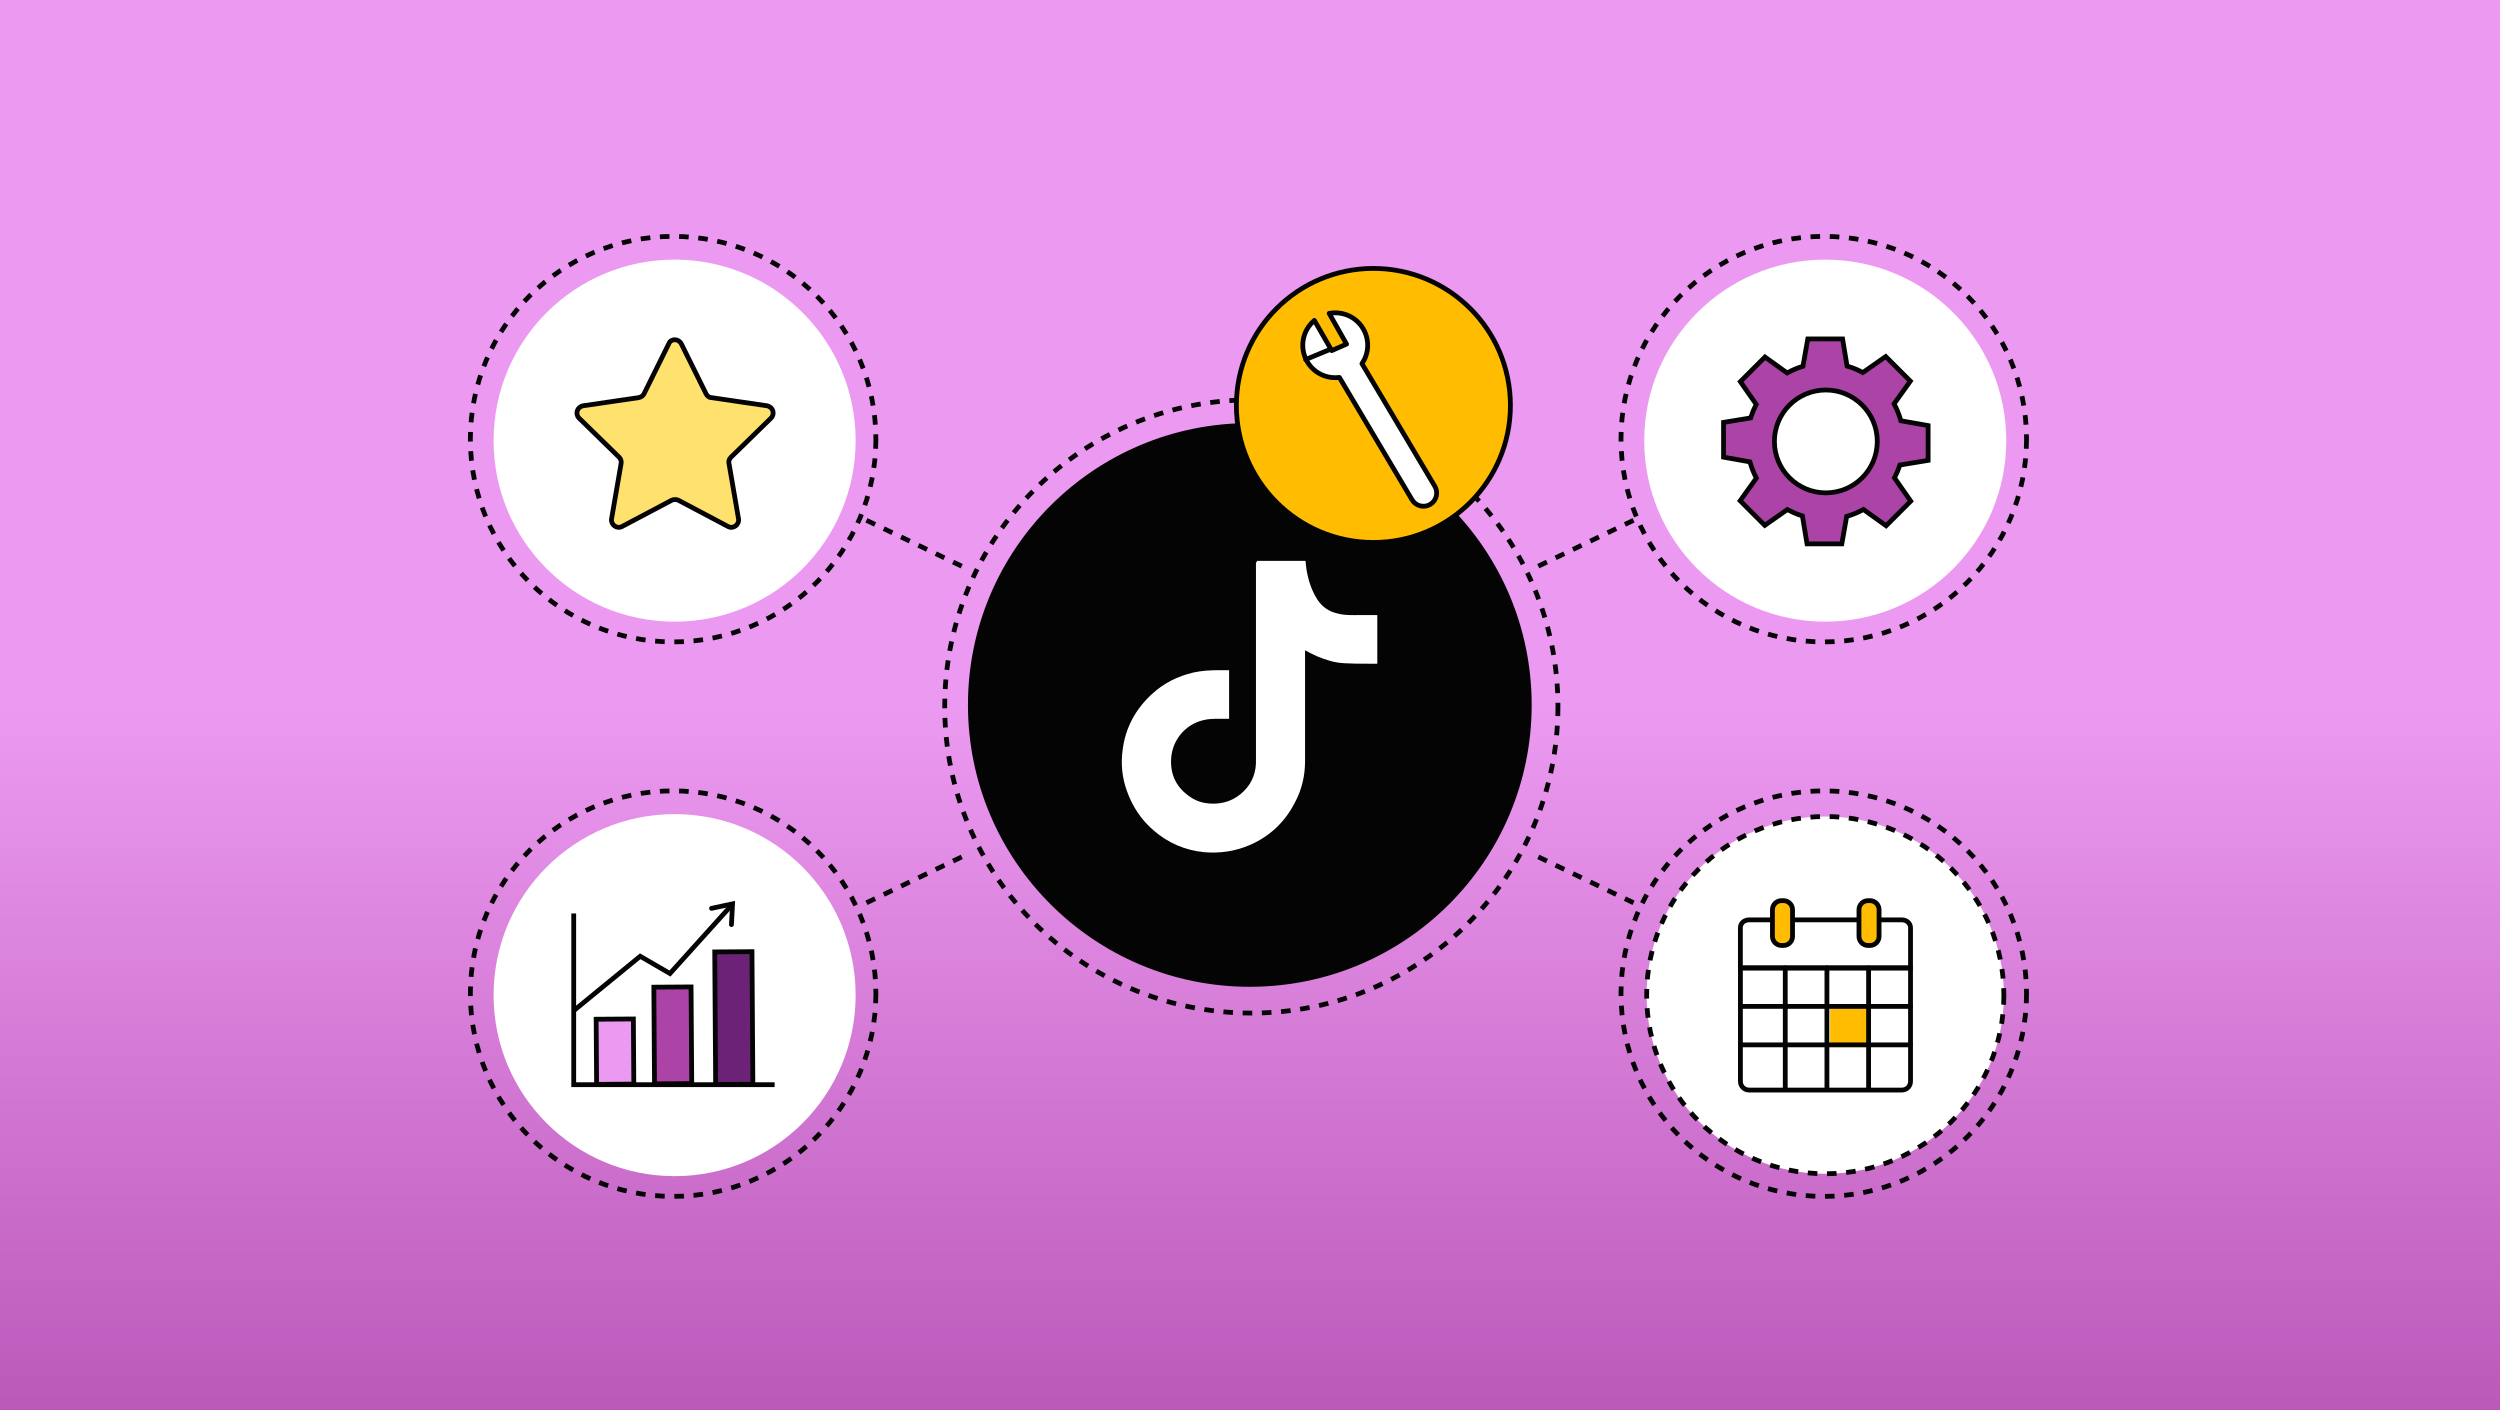 <svg xmlns="http://www.w3.org/2000/svg" width="780" height="440" viewBox="0 0 780 440" fill="none"><rect x="0" y="0" width="780" height="440" fill="#333333" stroke="none"/><rect width="780" height="440" transform="matrix(1 0 0 -1 0 440)" fill="url(#paint0_linear_2229_382)"></rect><circle cx="390.415" cy="220.415" r="95.665" stroke="#040404" stroke-width="1.5" stroke-dasharray="3 3"></circle><circle cx="389.94" cy="219.94" r="87.94" fill="#040404"></circle><circle cx="210.014" cy="137.014" r="63.264" stroke="#040404" stroke-width="1.5" stroke-dasharray="3 3"></circle><circle cx="210.014" cy="310.014" r="63.264" stroke="#040404" stroke-width="1.5" stroke-dasharray="3 3"></circle><circle cx="569.014" cy="310.014" r="63.264" stroke="#040404" stroke-width="1.5" stroke-dasharray="3 3"></circle><circle cx="569.014" cy="137.014" r="63.264" stroke="#040404" stroke-width="1.5" stroke-dasharray="3 3"></circle><circle cx="569.48" cy="137.48" r="56.48" fill="white"></circle><circle cx="210.48" cy="137.48" r="56.48" fill="white"></circle><circle cx="569.48" cy="310.48" r="55.73" fill="white" stroke="#040404" stroke-width="1.5" stroke-dasharray="3 3"></circle><circle cx="210.48" cy="310.48" r="56.48" fill="white"></circle><path d="M212.55 107.229L220.294 122.866C220.591 123.462 221.187 124.057 221.932 124.057L239.207 126.589C241.143 126.887 241.888 129.121 240.548 130.461L228.038 142.673C227.442 143.269 227.293 144.013 227.442 144.609L230.421 161.884C230.718 163.671 228.782 165.161 227.144 164.267L211.656 156.076C211.06 155.778 210.167 155.778 209.571 156.076L194.083 164.267C192.445 165.161 190.509 163.671 190.806 161.884L193.785 144.609C193.934 143.864 193.636 143.12 193.189 142.673L180.679 130.461C179.339 129.121 180.084 126.887 182.02 126.589L199.295 124.057C200.04 123.908 200.635 123.462 200.933 122.866L208.677 107.229C209.273 105.59 211.656 105.59 212.55 107.229Z" fill="#FFE16E" stroke="#040404" stroke-width="1.5" stroke-miterlimit="10"></path><path d="M228.628 282L209.028 303.741L199.744 298.355L179 315.331" stroke="#040404" stroke-width="1.5" stroke-miterlimit="10"></path><path d="M197.613 317.92L186 318L186.139 338.319L197.752 338.24L197.613 317.92Z" fill="#EC9AF1" stroke="#040404" stroke-width="1.5" stroke-miterlimit="10"></path><path d="M215.613 307.92L204 308L204.207 338.159L215.82 338.08L215.613 307.92Z" fill="#AC44A8" stroke="#040404" stroke-width="1.5" stroke-miterlimit="10"></path><path d="M234.613 296.92L223 297L223.284 338.368L234.896 338.288L234.613 296.92Z" fill="#6C2277" stroke="#040404" stroke-width="1.5" stroke-miterlimit="10"></path><path d="M179 285V338.42H241.685" stroke="#040404" stroke-width="1.5" stroke-miterlimit="10"></path><path d="M222 283.406L228.547 282L228.208 288.476" stroke="#040404" stroke-width="1.5" stroke-miterlimit="10" stroke-linecap="round"></path><path d="M601.573 143.638L593.2 145.012L592.757 145.085L592.612 145.509C592.236 146.603 591.789 147.665 591.269 148.684L591.064 149.085L591.322 149.454L596.144 156.353L588.466 164.031L581.762 159.22L581.383 158.948L580.972 159.168C579.587 159.908 578.119 160.521 576.602 160.978L576.16 161.112L576.08 161.566L574.644 169.691H563.796L562.429 161.413L562.355 160.964L561.922 160.822C560.581 160.386 559.3 159.834 558.068 159.187L557.664 158.975L557.29 159.236L550.605 163.908L542.927 156.23L547.728 149.537L547.993 149.167L547.787 148.76C547.109 147.425 546.537 146.009 546.111 144.545L545.981 144.097L545.522 144.016L537.75 142.634V131.786L545.759 130.472L546.209 130.399L546.35 129.966C546.736 128.789 547.204 127.655 547.754 126.575L547.959 126.174L547.701 125.805L542.997 119.067L550.674 111.399L557.207 116.092L557.586 116.365L557.999 116.144C559.301 115.446 560.663 114.864 562.086 114.418L562.52 114.281L562.6 113.833L564.035 105.75H574.884L576.207 113.76L576.283 114.221L576.731 114.356C578.143 114.781 579.503 115.342 580.79 116.027L581.196 116.243L581.573 115.98L588.343 111.243L596.021 118.912L591.209 125.626L590.94 126.001L591.154 126.41C591.883 127.805 592.486 129.293 592.933 130.832L593.064 131.28L593.523 131.361L601.573 132.786V143.638ZM553.611 137.726C553.611 146.584 560.792 153.777 569.662 153.777C578.52 153.777 585.712 146.585 585.712 137.726C585.712 128.867 578.52 121.675 569.662 121.675C560.803 121.675 553.611 128.867 553.611 137.726Z" fill="#AC44A8" stroke="#040404" stroke-width="1.5"></path><line x1="270.326" y1="162.324" x2="302.182" y2="177.677" stroke="#040404" stroke-width="1.5" stroke-dasharray="3 3"></line><line x1="509.674" y1="281.676" x2="477.818" y2="266.323" stroke="#040404" stroke-width="1.5" stroke-dasharray="3 3"></line><line y1="-0.75" x2="35.363" y2="-0.75" transform="matrix(-0.901 0.434 0.434 0.901 510 163)" stroke="#040404" stroke-width="1.5" stroke-dasharray="3 3"></line><line y1="-0.75" x2="35.363" y2="-0.75" transform="matrix(0.901 -0.434 -0.434 -0.901 270 281)" stroke="#040404" stroke-width="1.5" stroke-dasharray="3 3"></line><path d="M392.147 175C397.204 175 402.261 175 407.318 175C407.462 175.867 407.462 176.734 407.607 177.601C408.185 181.068 409.196 184.247 411.074 187.136C412.519 189.304 414.542 190.748 416.998 191.326C419.454 192.049 421.911 191.904 424.367 191.904C426.101 191.904 427.979 191.904 429.713 191.904C429.713 196.961 429.713 202.018 429.713 207.075C428.701 207.075 427.834 207.075 426.823 207.075C424.367 207.075 421.911 207.075 419.454 206.93C416.42 206.786 413.675 205.919 410.93 204.763C409.63 204.185 408.474 203.607 407.173 202.885C407.173 203.029 407.173 203.318 407.173 203.463C407.173 214.877 407.173 226.291 407.173 237.561C407.173 242.039 406.162 246.374 403.995 250.419C400.961 256.343 396.337 260.822 390.125 263.567C385.501 265.59 380.733 266.312 375.676 265.879C369.753 265.301 364.407 262.989 359.928 259.088C356.027 255.765 353.282 251.575 351.548 246.663C350.103 242.617 349.67 238.283 350.248 234.093C351.115 227.013 354.293 221.234 359.494 216.466C363.107 213.143 367.441 210.976 372.353 209.82C374.954 209.242 377.699 209.098 380.3 209.098C381.311 209.098 382.323 209.098 383.478 209.098C383.478 214.154 383.478 219.211 383.478 224.268C382.467 224.268 381.311 224.268 380.3 224.268C378.711 224.268 376.977 224.268 375.387 224.702C369.897 226.002 365.852 230.77 365.418 236.405C364.985 241.75 367.152 245.94 371.631 248.83C373.365 249.986 375.387 250.564 377.41 250.708C381.6 250.997 385.212 249.697 388.102 246.807C390.847 244.062 392.003 240.739 391.858 236.838C391.858 234.093 391.858 231.492 391.858 228.747C391.858 226.146 391.858 223.401 391.858 220.801C391.858 218.2 391.858 215.455 391.858 212.854C391.858 210.254 391.858 207.508 391.858 204.908C391.858 202.307 391.858 199.562 391.858 196.961C391.858 194.361 391.858 191.615 391.858 189.015C391.858 186.414 391.858 183.669 391.858 181.068C391.858 179.19 391.858 177.312 391.858 175.433C392.147 175.578 392.147 175.289 392.147 175Z" fill="white"></path><rect x="571" y="314" width="12.583" height="12.699" fill="#FFBC00"></rect><path d="M543.012 302V337.413C543.012 338.897 544.208 340.094 545.692 340.094H593.404C594.888 340.094 596.085 338.897 596.085 337.413V302H543H543.012Z" stroke="#040404" stroke-width="1.5" stroke-linecap="round" stroke-linejoin="round"></path><path d="M596.073 289.416C596.073 288.081 594.877 287 593.393 287H545.681C544.197 287 543 288.081 543 289.416V301.991H596.085V289.416H596.073Z" stroke="#040404" stroke-width="1.5" stroke-linecap="round" stroke-linejoin="round"></path><path d="M543 314H596.108" stroke="#040404" stroke-width="1.5" stroke-linecap="round" stroke-linejoin="round"></path><path d="M543 326H596.108" stroke="#040404" stroke-width="1.5" stroke-linecap="round" stroke-linejoin="round"></path><path d="M570 339.967V302" stroke="#040404" stroke-width="1.5" stroke-linecap="round" stroke-linejoin="round"></path><path d="M557 339.967V302" stroke="#040404" stroke-width="1.5" stroke-linecap="round" stroke-linejoin="round"></path><path d="M583 339.967V302" stroke="#040404" stroke-width="1.5" stroke-linecap="round" stroke-linejoin="round"></path><path d="M556.429 281H555.842C554.272 281 553 282.272 553 283.842V292.149C553 293.718 554.272 294.99 555.842 294.99H556.429C557.998 294.99 559.27 293.718 559.27 292.149V283.842C559.27 282.272 557.998 281 556.429 281Z" fill="#FFBC00" stroke="#040404" stroke-width="1.5" stroke-linecap="round" stroke-linejoin="round"></path><path d="M583.429 281H582.842C581.272 281 580 282.272 580 283.842V292.149C580 293.718 581.272 294.99 582.842 294.99H583.429C584.998 294.99 586.27 293.718 586.27 292.149V283.842C586.27 282.272 584.998 281 583.429 281Z" fill="#FFBC00" stroke="#040404" stroke-width="1.5" stroke-linecap="round" stroke-linejoin="round"></path><circle cx="428.5" cy="126.5" r="42.75" fill="#FFBC00" stroke="#040404" stroke-width="1.5"></circle><path d="M427.329 117.493L424.928 113.453C425.422 112.735 425.839 111.952 426.141 111.096C428.004 105.82 425.241 100.034 419.967 98.167C418.21 97.548 416.404 97.451 414.7 97.775L420.121 107.356L415.508 109.386C415.508 109.386 411.941 103.17 410.082 99.967C408.743 101.092 407.67 102.573 407.044 104.338C405.181 109.614 407.944 115.4 413.218 117.267C414.768 117.815 416.361 117.952 417.886 117.756L421.21 123.352L437.351 150.526L440.562 155.933C441.725 157.893 444.262 158.539 446.221 157.375C448.181 156.212 448.827 153.675 447.664 151.715L433.013 127.05L427.329 117.493Z" fill="white" stroke="#040404" stroke-width="1.5" stroke-miterlimit="10" stroke-linejoin="round"></path><path d="M415.143 108.949L407.359 112.172" stroke="#040404" stroke-width="1.5" stroke-miterlimit="10" stroke-linecap="round" stroke-linejoin="round"></path><defs><linearGradient id="paint0_linear_2229_382" x1="390" y1="-70.555" x2="390" y2="220" gradientUnits="userSpaceOnUse"><stop stop-color="#AC44A8"></stop><stop offset="1" stop-color="#EC9AF1"></stop></linearGradient></defs></svg>